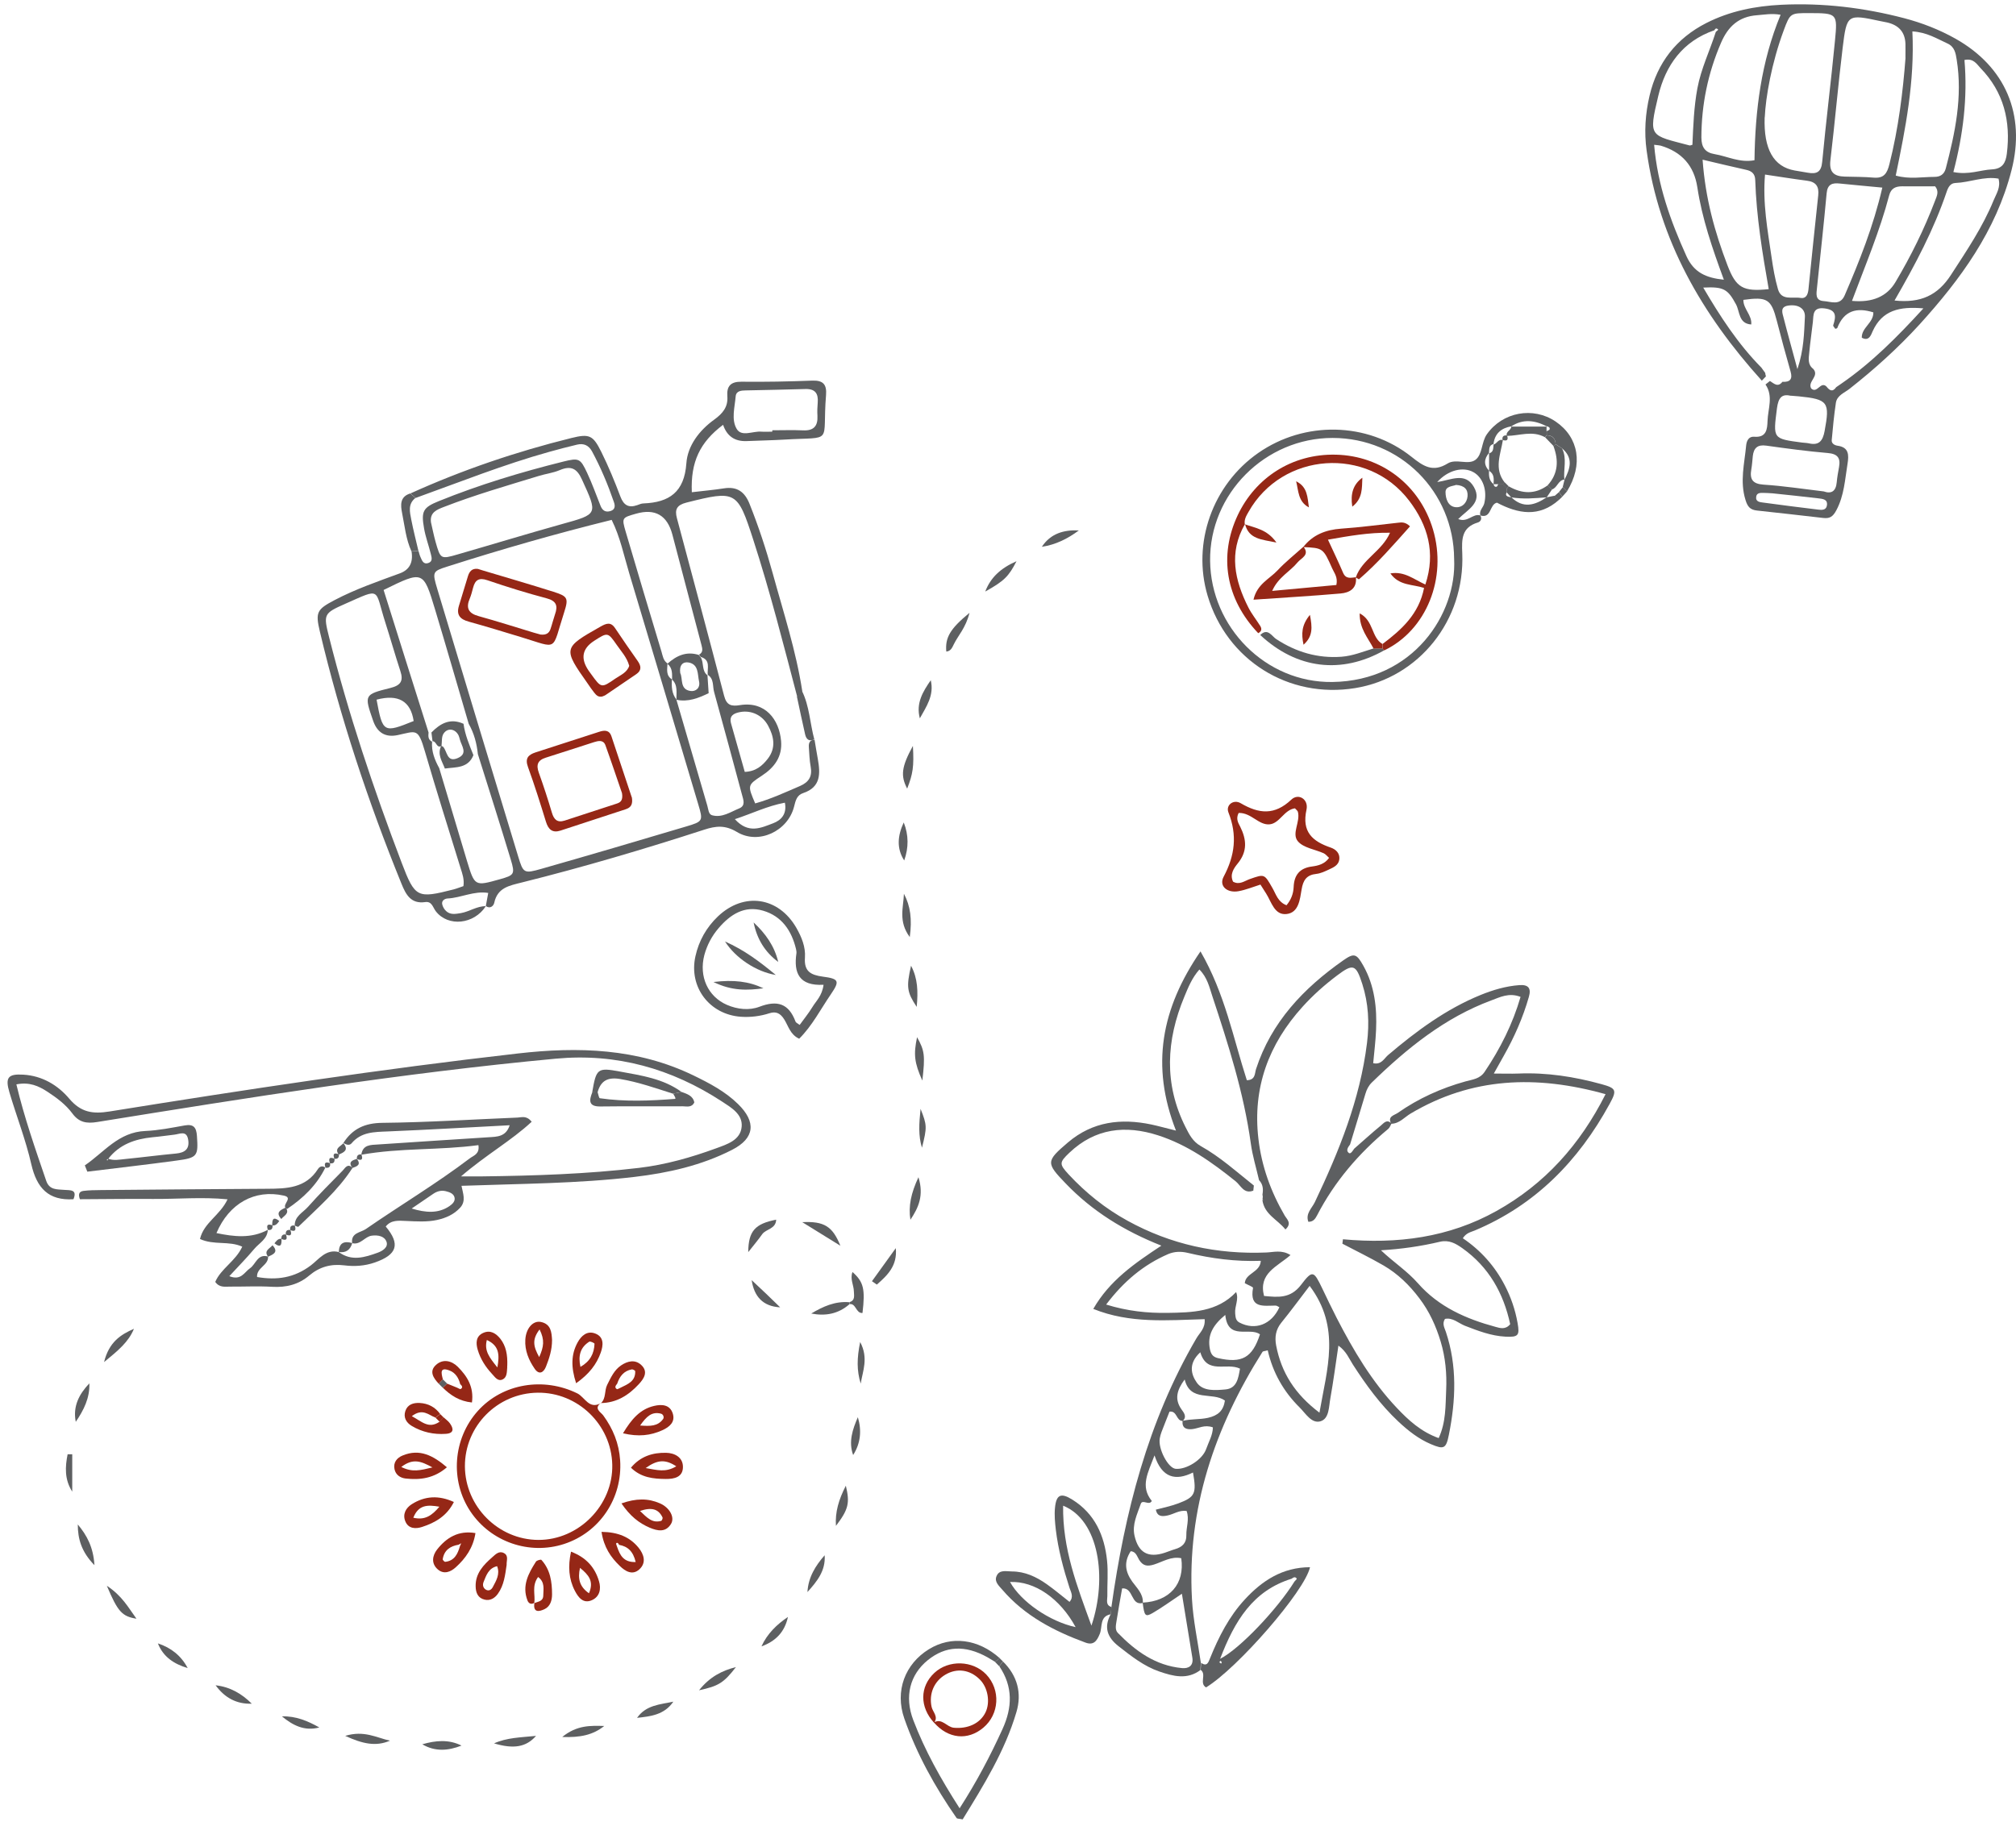 <svg xmlns="http://www.w3.org/2000/svg" width="260" height="235" viewBox="0 0 260 235" fill="none"><path d="M154.849 215.412C153.119 216.736 151.294 216.235 149.516 215.627C147.536 214.947 145.914 213.659 144.279 212.382C142.8 211.225 142.335 209.936 143.241 208.242C143.277 207.932 143.313 207.622 143.337 207.3C145.055 195.143 148.025 183.369 154.3 172.644C154.718 171.928 155.469 171.355 155.362 170.174C150.578 170.306 145.747 170.771 140.999 168.85C143.11 165.176 146.319 162.981 149.779 160.69C144.935 158.769 140.855 156.228 137.444 152.673C134.879 150.013 134.891 149.798 137.73 147.377C140.915 144.668 144.566 144.239 148.49 145.062C149.385 145.253 150.268 145.504 151.664 145.849C148.383 137.475 149.767 130.102 154.825 122.73C157.987 128.205 159.048 133.92 160.802 139.348C161.923 139.336 161.816 138.453 161.983 137.928C163.963 131.832 168.127 127.478 173.221 123.899C174.629 122.908 174.951 123.004 175.834 124.591C177.277 127.167 177.599 130.007 177.468 132.894C177.408 134.313 177.229 135.733 177.098 137.153C178.148 137.391 178.494 136.556 179.019 136.103C182.669 133.001 186.487 130.174 190.961 128.348C192.547 127.704 194.194 127.215 195.923 127.084C197.128 126.988 197.498 127.489 197.176 128.599C196.413 131.271 195.303 133.788 193.931 136.21C193.561 136.866 193.203 137.522 192.655 138.489C193.86 138.489 194.838 138.525 195.816 138.489C199.478 138.334 203.046 138.894 206.553 139.861C208.462 140.386 208.557 140.648 207.579 142.426C203.57 149.762 198.011 155.453 190.197 158.734C189.696 158.948 189.111 159.02 188.658 159.736C190.961 161.287 192.786 163.327 194.074 165.82C194.874 167.359 195.422 168.981 195.721 170.675C196.007 172.286 195.816 172.513 194.146 172.429C192.309 172.334 190.615 171.678 188.921 171.021C188.086 170.687 187.358 169.936 186.356 170.139C185.95 170.771 186.308 171.308 186.475 171.821C187.942 176.211 187.751 180.649 186.857 185.099C186.499 186.888 186.213 187.007 184.554 186.303C182.944 185.623 181.608 184.562 180.343 183.381C178.029 181.209 176.18 178.668 174.474 176.02C173.973 175.245 173.65 174.338 172.613 173.586C172.255 175.972 171.968 178.179 171.575 180.374C171.372 181.46 171.443 182.999 170.31 183.345C169.153 183.691 168.389 182.331 167.602 181.555C165.538 179.515 164.142 177.046 163.498 174.195C163.116 174.302 162.89 174.29 162.818 174.398C156.662 184.144 153.072 194.642 153.728 206.31C153.883 209.054 154.479 211.774 154.873 214.517C154.849 214.816 154.837 215.114 154.813 215.412H154.849ZM162.818 154.093C162.937 153.413 162.89 152.769 162.377 152.244C162.019 150.669 161.53 149.106 161.315 147.508C160.408 140.958 158.404 134.707 156.34 128.468C155.97 127.334 155.696 126.082 154.682 125.068C153.728 126.153 153.239 127.382 152.749 128.563C150.399 134.194 150.089 139.837 152.905 145.42C153.37 146.351 153.847 147.269 154.837 147.83C157.342 149.226 159.478 151.158 161.709 152.936C161.685 153.151 161.661 153.365 161.637 153.592C160.432 154.069 160.015 152.924 159.37 152.399C156.305 149.929 153.131 147.675 149.349 146.458C145.15 145.11 141.249 145.539 137.921 148.701C136.608 149.953 136.585 150.156 137.813 151.492C140.032 153.878 142.549 155.906 145.425 157.481C150.996 160.547 156.973 161.835 163.307 161.573C164.262 161.537 165.3 161.191 166.433 161.907C164.715 163.41 162.269 164.245 163.021 167.18C164.787 167.347 166.421 167.55 167.793 165.748C169.272 163.804 169.427 163.923 170.513 166.178C171.133 167.466 171.742 168.755 172.398 170.031C174.545 174.195 176.919 178.215 180.164 181.639C181.667 183.226 183.278 184.705 185.544 185.516C186.499 183.452 186.415 181.341 186.511 179.301C186.606 177.213 186.415 175.113 185.807 173.085C185.199 171.057 184.34 169.172 183.051 167.478C181.775 165.784 180.272 164.317 178.446 163.255C176.716 162.253 174.903 161.37 173.126 160.44C173.149 160.249 173.173 160.058 173.197 159.867C180.176 160.511 186.857 159.652 193.001 156.217C199.24 152.733 203.773 147.675 207.066 141.149C198.119 138.644 189.803 138.966 181.918 143.654C181.119 144.132 180.486 144.943 179.436 144.967C178.876 144.024 179.83 143.869 180.26 143.571C182.932 141.698 185.867 140.374 189.004 139.503C189.899 139.252 190.853 139.193 191.474 138.262C193.49 135.268 195.088 132.094 196.102 128.599C194.599 128.014 193.442 128.647 192.333 129.052C186.32 131.283 181.464 135.232 176.931 139.634C176.514 140.04 176.263 140.529 176.096 141.101C175.452 143.285 174.772 145.456 174.116 147.639C173.853 147.985 173.543 148.426 173.961 148.736C174.199 148.915 174.462 148.438 174.653 148.176C175.798 147.186 176.907 146.16 178.076 145.205C178.446 144.907 178.864 144.299 179.46 144.943C179.317 145.181 179.234 145.468 179.031 145.635C175.249 148.772 172.112 152.423 169.845 156.813C169.618 157.242 169.356 157.624 168.735 157.612C168.342 156.551 169.201 155.859 169.582 155.059C172.696 148.51 175.404 141.829 176.299 134.552C176.621 131.963 176.49 129.422 175.69 126.929C174.879 124.388 174.509 124.28 172.434 125.843C170.835 127.048 169.344 128.372 167.996 129.864C163.606 134.707 161.53 140.338 162.293 146.887C162.699 150.431 163.892 153.723 165.681 156.801C165.968 157.29 166.66 157.803 165.777 158.602C164.763 157.314 163.045 156.67 162.806 154.785C163.188 154.785 162.747 154.904 162.842 154.534C162.878 154.403 162.842 154.248 162.818 154.105V154.093ZM152.535 183.297C151.676 183.333 151.843 181.961 150.829 182.104C150.495 182.963 150.137 183.834 149.803 184.717C149.707 184.979 149.624 185.254 149.576 185.54C149.326 186.876 150.638 189.381 151.616 189.477C152.988 189.608 155.064 188.32 155.553 186.936C155.875 186.017 156.412 185.122 156.424 184.132C155.338 183.739 154.575 184.275 153.752 184.359C152.988 184.431 152.427 184.228 152.511 183.297C153.585 183.023 154.682 183.142 155.78 182.903C157.104 182.605 157.784 181.973 157.975 180.673C156.364 179.503 153.513 180.923 152.785 177.953C151.771 179.325 151.449 180.506 152.38 181.818C152.666 182.223 153.119 182.748 152.535 183.309V183.297ZM148.55 193.616C148.204 194.296 147.345 193.342 147.119 194.01C146.665 195.334 145.985 196.659 146.319 198.114C146.82 200.321 148.097 201.001 150.208 200.309C150.662 200.166 151.091 199.975 151.545 199.844C152.463 199.581 153.036 199.045 153 198.03C152.976 197.016 153.418 196.002 153.036 194.917C152.093 194.774 151.378 195.334 150.566 195.501C149.827 195.656 149.254 195.633 149.063 194.75C150.029 194.487 151.02 194.296 151.962 193.939C154.133 193.127 154.336 192.662 153.859 189.954C151.628 191.063 149.862 190.682 148.896 187.747C148.049 190.002 147.023 191.732 148.538 193.616H148.55ZM147.393 206.787C145.794 207.169 146.236 204.795 144.721 204.902C144.482 206.25 144.232 207.622 144.017 208.994C143.933 209.555 143.754 210.223 144.16 210.64C146.45 213.002 149.039 214.863 152.439 215.186C153.31 215.269 153.942 214.875 153.775 213.837C153.346 211.177 152.905 208.505 152.427 205.594C150.996 206.548 149.862 207.383 148.646 208.087C147.703 208.624 147.584 208.457 147.369 206.739C150.853 206.572 152.821 204.317 152.344 201.013C151.055 200.739 149.97 201.466 148.836 201.824C147.954 202.099 147.405 202.003 146.916 201.228C146.641 200.786 146.522 200.166 145.83 200.106C144.935 201.478 145.091 202.731 146.033 204.043C146.618 204.854 147.453 205.606 147.393 206.763V206.787ZM160.54 165.534C160.623 164.221 162.52 164.162 162.603 162.647C159.323 162.766 156.233 162.348 153.179 161.621C152.332 161.418 151.485 161.43 150.662 161.776C147.465 163.16 144.912 165.307 142.657 168.289C145.448 169.148 147.989 169.399 150.542 169.363C153.728 169.315 156.973 169.268 159.418 166.679C159.812 167.609 159.215 168.504 159.299 169.435C159.347 169.924 159.359 170.353 159.86 170.616C161.888 171.666 163.987 170.866 165.001 168.635C164.834 168.564 164.679 168.421 164.512 168.421C162.937 168.433 161.112 168.814 161.601 166.142C161.625 166.011 160.909 165.748 160.54 165.534ZM178.124 161.311C179.735 162.838 181.488 163.971 182.872 165.546C185.544 168.588 189.076 170.139 192.869 171.165C193.466 171.332 194.17 171.558 194.766 170.819C193.907 166.834 192.022 163.446 188.587 161.012C187.728 160.404 186.869 159.915 185.7 160.189C183.23 160.774 180.725 161.132 178.112 161.287L178.124 161.311ZM168.902 165.88C167.554 167.645 166.433 169.172 165.24 170.64C164.524 171.534 164.381 172.501 164.584 173.574C165.252 177.058 166.994 179.838 170.167 182.235C171.145 176.557 172.947 171.26 168.902 165.88ZM158.022 169.626C156.412 170.95 155.684 172.25 156.042 174.052C156.173 174.672 156.412 175.042 157.068 175.197C160.17 175.901 161.506 175.161 162.496 172.131C161.136 171.129 158.368 173.002 158.022 169.626ZM154.801 174.445C153.215 175.901 153.62 177.32 154.348 178.358C155.159 179.515 156.77 179.348 158.034 179.241C159.526 179.11 159.705 177.774 159.919 176.557C158.189 175.71 155.672 177.38 154.801 174.445Z" fill="#5D5F61"></path><path d="M105.042 95.375C105.185 96.222 105.316 97.057 105.472 97.904C105.806 99.789 105.877 101.542 103.587 102.306C102.752 102.58 102.608 103.284 102.406 104.071C101.606 107.221 97.836 109.01 95.045 107.328C93.518 106.41 92.325 106.541 90.822 107.03C83.055 109.547 75.23 111.862 67.296 113.842C65.686 114.248 64.159 114.498 63.741 116.467C63.657 116.848 63.228 117.29 62.655 116.884C62.751 116.347 62.858 115.822 62.966 115.19C61.128 114.892 59.47 115.822 57.717 115.906C57.323 115.93 56.953 116.204 57.025 116.622C57.084 116.956 57.299 117.326 57.561 117.552C58.11 118.041 58.778 117.898 59.446 117.791C60.544 117.6 61.498 116.884 62.655 116.896C61.152 119.246 57.8 119.604 56.213 117.564C55.82 117.063 55.712 116.24 54.83 116.371C52.98 116.634 52.336 115.381 51.776 113.997C47.469 103.415 43.89 92.595 41.253 81.476C40.657 78.971 40.872 78.613 43.138 77.42C45.834 76.001 48.721 75.01 51.573 73.961C52.805 73.507 53.306 72.565 53.076 71.133C53.374 71.109 53.672 71.086 53.971 71.062C54.054 71.336 54.114 71.622 54.233 71.873C54.424 72.302 54.603 72.839 55.223 72.636C55.855 72.434 55.665 71.885 55.557 71.444C55.283 70.334 54.877 69.26 54.686 68.139C54.305 65.968 54.543 65.467 56.595 64.644C61.808 62.532 67.177 60.91 72.629 59.55C74.681 59.036 74.848 59.144 75.719 60.993C76.363 62.365 76.876 63.808 77.436 65.216C77.675 65.837 78.069 66.135 78.749 65.92C79.369 65.717 79.333 65.228 79.178 64.775C78.403 62.52 77.484 60.325 76.351 58.225C75.921 57.438 75.277 57.163 74.442 57.354C73.237 57.641 72.044 57.951 70.851 58.285C64.982 59.919 59.327 62.174 53.601 64.238C53.374 64.047 53.159 63.856 52.933 63.653C59.625 60.623 66.556 58.273 73.679 56.507C76.029 55.923 76.482 56.15 77.544 58.285C78.474 60.158 79.274 62.102 80.013 64.059C80.431 65.168 81.063 65.55 82.173 65.168C82.447 65.073 82.721 64.942 82.996 64.942C86.324 64.811 88.257 63.474 88.519 59.776C88.674 57.498 90.189 55.517 92.11 54.133C93.196 53.346 93.912 52.511 93.804 51.115C93.709 49.827 94.21 49.23 95.618 49.242C98.66 49.278 101.714 49.218 104.768 49.099C106.175 49.051 106.641 49.612 106.533 50.96C106.008 57.402 107.643 56.316 101.129 56.71C99.507 56.806 97.896 56.83 96.274 56.901C94.755 56.957 93.749 56.257 93.255 54.801C90.273 57.044 89.056 59.585 89.223 63.498C90.607 63.331 92.003 63.212 93.375 62.997C95.057 62.735 96.047 63.439 96.667 65.001C97.836 67.924 98.815 70.907 99.65 73.937C101.034 78.983 102.668 83.958 103.467 89.159C103.253 89.422 103.038 89.684 102.835 89.959C101.046 83.147 99.316 76.323 97.144 69.618C95.105 63.319 94.926 63.224 88.531 64.834C87.302 65.145 86.992 65.705 87.302 66.85C89.342 74.486 91.394 82.109 93.387 89.756C93.709 91.008 94.341 91.14 95.439 90.961C98.695 90.436 100.485 92.81 100.735 95.578C100.914 97.606 99.888 99.001 98.242 100.075C96.381 101.292 96.405 101.316 97.395 103.642C99.399 103.081 101.284 102.21 103.193 101.387C104.314 100.898 104.78 100.147 104.553 98.918C104.398 98.083 104.374 97.212 104.314 96.353C104.279 95.816 104.457 95.422 105.078 95.434L105.042 95.375ZM86.682 87.668L86.658 87.62C86.599 88.551 86.622 89.469 87.243 90.245H87.231C88.567 94.814 89.891 99.383 91.227 103.952C91.359 104.406 91.371 105.038 91.836 105.169C93.124 105.527 94.21 104.74 95.331 104.286C96.202 103.928 95.856 103.141 95.701 102.544C94.532 98.13 93.315 93.728 92.11 89.314C91.871 88.539 92.134 87.573 91.251 87.036L91.275 87.084C91.192 86.225 91.693 85.139 90.38 84.745C90.285 84.662 90.213 84.554 90.154 84.447C90.679 84.161 90.607 83.743 90.476 83.242C89.211 78.482 87.971 73.722 86.718 68.974C86.058 66.469 84.495 65.566 82.029 66.266C80.228 66.779 80.168 66.791 80.681 68.544C82.208 73.734 83.759 78.924 85.322 84.101C85.477 84.626 85.549 85.234 86.086 85.58V85.604C86.05 86.356 85.859 87.155 86.682 87.656V87.668ZM55.724 95.685C55.629 96.925 56.058 98.023 56.643 99.085C57.836 103.081 59.029 107.09 60.234 111.086C61.224 114.343 61.236 114.331 64.469 113.424C66.33 112.9 66.449 112.78 65.865 110.86C64.493 106.326 63.049 101.805 61.63 97.283C61.486 95.9 61.14 94.587 60.448 93.371C59.005 88.455 57.585 83.528 56.106 78.613C54.591 73.591 54.567 73.603 49.473 76.108C51.394 82.216 53.326 88.36 55.271 94.492C55.223 94.969 55.199 95.434 55.736 95.685H55.724ZM78.892 67.065C71.698 68.843 64.66 70.859 57.681 73.09C55.772 73.698 55.736 73.782 56.404 76.001C59.852 87.489 63.335 98.978 66.819 110.454C67.487 112.661 67.57 112.721 69.837 112.076C76.065 110.299 82.268 108.474 88.472 106.624C90.691 105.968 90.691 105.897 90.046 103.737C87.088 93.788 84.117 83.85 81.135 73.901C80.455 71.634 79.99 69.296 78.892 67.077V67.065ZM59.768 114.307C59.9 113.413 59.625 112.709 59.399 111.981C57.848 106.97 56.273 101.984 54.806 96.949C53.911 93.871 53.708 94.313 51.298 94.826C49.716 95.16 48.654 94.536 48.113 92.953C46.968 89.648 46.956 89.589 50.332 88.754C51.68 88.42 52.062 87.847 51.632 86.559C50.952 84.483 50.356 82.371 49.688 80.284C48.28 75.881 49.246 75.81 44.534 77.886C41.731 79.126 41.695 79.234 42.446 82.204C44.94 92.106 48.173 101.757 51.799 111.289C53.529 115.834 53.816 115.93 58.492 114.737C58.945 114.617 59.375 114.439 59.78 114.307H59.768ZM55.581 67.375C55.772 68.21 55.939 69.046 56.166 69.869C56.81 72.135 56.822 72.159 59.041 71.515C63.514 70.227 67.964 68.867 72.45 67.614C77.15 66.314 77.114 66.373 75.05 61.852C74.406 60.42 73.631 60.039 72.187 60.647C71.317 61.017 70.35 61.124 69.444 61.41C65.352 62.663 61.236 63.844 57.251 65.395C56.356 65.741 55.414 66.087 55.581 67.375ZM99.602 55.684V55.505C100.926 55.505 102.262 55.458 103.587 55.517C104.935 55.577 105.495 54.968 105.424 53.644C105.388 53.072 105.412 52.499 105.46 51.938C105.555 50.769 105.137 50.149 103.873 50.185C101.308 50.268 98.743 50.304 96.178 50.364C95.606 50.375 94.938 50.411 94.878 51.139C94.759 52.547 94.293 54.121 95.009 55.326C95.641 56.4 97.097 55.589 98.182 55.684C98.66 55.72 99.137 55.684 99.602 55.684ZM96.035 99.574C97.479 99.526 98.326 98.775 99.029 97.868C100.103 96.472 99.817 95.005 99.053 93.597C98.314 92.249 96.894 91.593 95.462 91.855C94.639 92.01 93.995 92.321 94.293 93.359C94.878 95.434 95.462 97.51 96.047 99.562L96.035 99.574ZM48.566 90.257C49.354 94.528 49.461 94.587 53.35 93.013C52.961 90.436 51.366 89.517 48.566 90.257ZM94.782 105.682C96.536 107.615 98.171 106.78 99.698 106.207C100.747 105.813 101.511 105.014 101.225 103.547C98.934 103.976 97.013 104.942 94.782 105.67V105.682Z" fill="#5D5F61"></path><path d="M227.215 49.099C219.532 40.581 213.949 31.013 212.363 19.43C212.029 17.032 212.196 14.658 212.744 12.331C213.735 8.108 216.18 4.947 220.069 2.966C223.099 1.427 226.356 0.783 229.721 0.616C235.089 0.354 240.374 0.986 245.575 2.346C247.89 2.954 250.097 3.813 252.184 4.983C258.65 8.621 261.263 14.789 259.426 21.947C257.433 29.761 252.852 36.024 247.556 41.858C244.788 44.888 241.746 47.632 238.513 50.173C237.857 50.686 236.914 51.008 236.771 51.962C236.532 53.561 236.377 55.171 236.234 56.782C236.198 57.211 236.592 57.438 236.986 57.498C238.465 57.7 238.453 58.702 238.274 59.824C237.94 61.864 237.845 63.916 236.831 65.825C236.365 66.695 235.96 66.91 235.113 66.815C232.273 66.481 229.434 66.171 226.595 65.86C225.748 65.765 225.39 65.407 225.116 64.5C224.364 62.102 224.984 59.8 225.199 57.462C225.259 56.83 225.557 56.281 226.237 56.34C227.824 56.472 227.919 55.362 227.955 54.324C228.003 52.749 228.73 51.115 227.692 49.6C227.883 49.445 228.074 49.302 228.265 49.147C228.778 49.469 229.279 50.017 229.876 49.254C230.866 49.314 231.212 48.908 230.925 47.918C230.305 45.747 229.709 43.563 229.148 41.368C228.432 38.589 227.919 38.255 224.841 38.684C224.817 39.853 225.975 40.653 225.855 41.858C224.209 41.75 224.4 40.199 223.887 39.257C222.825 37.3 222.312 36.966 219.664 37.098C221.847 40.82 224.149 44.375 227.168 47.429C227.335 47.655 227.49 47.882 227.657 48.109C227.669 48.264 227.704 48.407 227.752 48.55C227.573 48.729 227.406 48.92 227.227 49.099H227.215ZM236.795 49.958C237.022 49.803 237.26 49.648 237.487 49.481C241.388 46.785 244.692 43.468 248.057 39.782C244.979 39.507 242.748 40.02 241.519 42.717C241.316 43.17 241.054 44.088 240.111 43.563C240.076 42.251 241.626 41.667 241.603 40.295C239.455 39.627 237.821 40.056 236.95 42.311C236.926 42.37 236.783 42.383 236.699 42.418C236.604 42.263 236.389 42.072 236.425 41.965C236.795 40.832 236.89 39.973 235.292 39.782C233.753 39.603 233.896 40.617 233.801 41.547C233.657 42.86 233.455 44.172 233.335 45.496C233.264 46.236 233.109 47.023 233.848 47.584C234.695 48.526 233.073 49.218 233.586 50.113C234.361 50.829 234.779 49.147 235.542 49.85C235.924 50.328 236.306 50.65 236.795 49.97V49.958ZM221.083 3.909C217.027 5.317 214.808 8.406 213.866 12.367C212.577 17.771 212.768 17.401 217.898 18.761C217.982 18.785 218.077 18.726 218.268 18.678C218.375 16.256 218.459 13.799 218.912 11.377C219.389 8.836 220.511 6.545 221.286 4.112C221.394 4.016 221.608 3.837 221.596 3.837C221.382 3.563 221.215 3.67 221.083 3.933V3.909ZM245.742 7.452C245.742 6.617 245.754 6.14 245.742 5.662C245.695 4.167 244.903 3.245 243.368 2.895C243.094 2.835 242.808 2.787 242.533 2.728C238.238 1.809 238.179 1.809 237.642 6.187C237.057 10.995 236.64 15.839 236.067 20.646C235.876 22.197 236.509 22.746 237.916 22.782C239.157 22.818 240.398 22.806 241.626 22.913C242.963 23.032 243.38 22.376 243.678 21.159C244.848 16.531 245.42 11.818 245.754 7.428L245.742 7.452ZM227.585 15.135C227.442 19.231 228.734 21.517 231.462 21.994C232.023 22.09 232.584 22.185 233.156 22.281C234.29 22.483 234.886 22.209 235.005 20.885C235.495 15.672 236.151 10.47 236.652 5.257C236.998 1.714 236.938 1.702 233.347 1.69C230.914 1.69 230.878 1.666 230.043 3.921C228.468 8.156 227.716 12.546 227.597 15.147L227.585 15.135ZM229.637 1.905C228.48 1.702 227.549 1.893 226.607 1.964C224.257 2.131 222.861 3.408 221.954 5.531C220.272 9.432 219.437 13.476 219.425 17.724C219.425 19.024 219.926 19.68 221.131 19.883C222.789 20.157 224.352 21.028 226.273 20.67C226.356 14.252 227.132 7.977 229.637 1.917V1.905ZM246.637 4.052C246.947 10.566 245.742 16.602 244.49 22.651C246.279 23.152 247.89 22.818 249.488 22.818C250.24 22.818 250.741 22.483 250.944 21.732C252.149 17.127 253.127 12.498 252.351 7.691C252.22 6.844 252.077 6.02 251.146 5.603C249.786 4.982 248.498 4.159 246.637 4.052ZM244.335 38.768C247.711 39.126 249.906 38.1 251.612 35.463C253.628 32.349 255.704 29.296 257.111 25.848C257.457 25.001 258.054 24.178 257.744 23.044C255.859 22.71 254.057 23.533 252.184 23.605C251.54 23.629 251.254 24.154 251.063 24.726C249.417 29.594 247.019 34.115 244.335 38.768ZM219.58 20.599C219.938 25.621 221.167 29.976 222.789 34.222C223.899 37.121 224.782 37.646 228.11 37.3C227.287 32.636 226.523 27.959 226.368 23.211C226.344 22.412 225.915 22.054 225.163 21.899C223.41 21.517 221.68 21.088 219.58 20.599ZM227.633 22.495C227.311 26.241 227.967 29.677 228.468 33.137C228.671 34.545 228.909 35.952 229.303 37.312C229.744 38.827 231.176 38.255 232.214 38.434C232.918 38.553 233.156 38.004 233.228 37.372C233.645 33.316 234.051 29.26 234.492 25.215C234.624 24.046 234.194 23.45 233.013 23.307C231.331 23.092 229.649 22.818 227.633 22.519V22.495ZM242.76 24.201C240.672 23.999 238.978 23.855 237.284 23.677C236.294 23.569 235.685 23.76 235.578 24.941C235.208 28.997 234.755 33.041 234.337 37.098C234.266 37.837 234.051 38.756 235.184 38.839C236.139 38.899 237.308 39.483 237.904 38.1C239.813 33.674 241.603 29.2 242.76 24.201ZM238.871 38.816C241.495 39.054 243.356 38.247 244.454 36.394C246.446 33.041 248.176 29.546 249.56 25.895C249.786 25.299 250.12 24.691 249.56 24.034C248.152 24.034 246.744 24.046 245.325 24.034C244.466 24.034 243.881 24.297 243.643 25.203C242.438 29.797 240.589 34.163 238.847 38.816H238.871ZM251.934 22.197C253.938 22.591 255.393 21.923 256.897 21.851C258.28 21.78 258.674 20.968 258.817 19.835C259.342 15.636 258.424 11.878 255.417 8.776C254.94 8.287 254.546 7.488 253.353 7.738C253.771 12.594 253.186 17.378 251.922 22.197H251.934ZM213.329 18.666C213.782 23.927 215.452 28.508 217.492 33.029C218.447 35.141 219.998 35.845 222.324 36.084C220.821 32.004 219.509 28.174 218.9 24.142C218.479 21.382 216.9 19.596 214.164 18.785C213.985 18.738 213.794 18.738 213.329 18.678V18.666ZM235.196 63.391C236.198 63.749 236.771 63.367 236.878 62.234C236.938 61.566 237.057 60.91 237.177 60.253C237.391 59.084 236.998 58.547 235.721 58.44C233.061 58.213 230.424 57.855 227.776 57.486C226.666 57.331 226.177 57.796 226.058 58.822C225.998 59.394 225.963 59.967 225.867 60.528C225.641 61.804 225.998 62.425 227.454 62.52C230.019 62.687 232.56 63.081 235.184 63.391H235.196ZM230.937 51.055C229.792 50.781 229.351 51.318 229.172 52.666C228.671 56.603 228.599 56.591 232.417 57.092C232.691 57.128 232.989 57.128 233.264 57.187C234.588 57.498 235.077 56.889 235.316 55.613C236.008 51.879 235.781 51.509 231.975 51.127C231.689 51.103 231.415 51.079 230.937 51.044V51.055ZM231.808 47.62C232.655 45.079 232.667 42.967 232.775 40.879C232.834 39.794 231.904 39.221 230.603 39.424C229.554 39.591 229.864 40.366 230.019 40.963C230.532 42.979 231.104 44.995 231.808 47.62ZM228.611 63.641C228.158 63.617 227.776 63.582 227.394 63.582C227.024 63.582 226.583 63.57 226.499 64.047C226.38 64.739 226.965 64.775 227.406 64.834C229.768 65.156 232.13 65.455 234.492 65.741C234.958 65.801 235.518 65.825 235.614 65.204C235.745 64.381 235.041 64.357 234.504 64.286C232.512 64.047 230.532 63.844 228.611 63.641Z" fill="#5D5F61"></path><path d="M44.295 147.424C45.477 145.599 47.051 144.871 49.318 144.848C55.128 144.788 60.938 144.406 66.747 144.168C67.284 144.144 67.893 143.869 68.573 144.704C65.936 147.162 62.727 148.939 59.458 151.755C60.759 151.755 61.462 151.755 62.166 151.755C68.93 151.671 75.695 151.457 82.423 150.657C85.835 150.252 89.152 149.309 92.373 148.128C93.768 147.615 95.51 147.09 95.653 145.325C95.784 143.726 94.305 142.879 93.124 142.104C86.611 137.845 79.5 135.841 71.698 136.568C51.859 138.417 32.199 141.567 12.538 144.74C11.155 144.967 10.176 144.788 9.329 143.631C8.47 142.473 7.313 141.615 6.108 140.827C4.975 140.088 3.782 139.551 2.112 139.885C3.138 144.179 4.569 148.259 5.965 152.339C6.383 153.544 7.373 153.413 8.315 153.497C9.031 153.556 10.009 153.413 9.472 154.702C6.251 154.904 4.748 153.258 4.044 150.216C3.329 147.066 2.136 144.024 1.217 140.923C0.644 139.002 1.038 138.513 3.006 138.632C5.428 138.775 7.444 139.968 8.936 141.734C10.427 143.488 11.93 143.738 14.137 143.38C31.638 140.565 49.163 137.904 66.783 135.9C74.597 135.005 82.197 135.232 89.426 138.728C91.49 139.73 93.518 140.791 95.176 142.414C97.55 144.728 97.359 146.828 94.413 148.331C90.476 150.347 86.169 151.313 81.803 151.826C74.502 152.685 67.153 152.697 59.518 152.972C59.697 153.926 60.138 154.928 59.351 155.787C58.528 156.682 57.502 157.123 56.38 157.374C55.068 157.66 53.72 157.565 52.384 157.505C51.429 157.469 50.451 157.338 49.747 158.221C51.656 160.499 51.227 161.859 48.34 162.862C47.039 163.315 45.703 163.398 44.391 163.231C42.661 163.017 41.194 163.434 39.881 164.544C38.498 165.713 36.911 166.106 35.098 165.999C33.296 165.892 31.471 165.987 29.658 165.975C29.013 165.975 28.298 166.13 27.761 165.367C28.5 163.637 30.373 162.706 31.244 160.822C29.526 160.034 27.606 160.666 25.792 159.831C26.293 157.708 28.369 156.801 29.347 154.713C26.055 154.391 22.893 154.69 19.744 154.666C16.595 154.642 13.445 154.69 10.307 154.702C10.117 154.2 10.093 153.723 10.749 153.628C11.5 153.532 12.264 153.532 13.027 153.52C20.173 153.461 27.319 153.389 34.465 153.353C36.983 153.342 39.44 153.27 41.003 150.812C41.206 150.49 41.563 150.323 41.957 150.622C40.848 152.888 39.094 154.57 37.03 155.954C37.006 155.978 36.887 155.859 36.803 155.799C36.469 155.298 37.818 154.499 36.613 154.236C32.831 153.389 29.538 155.25 27.916 159.068C30.159 159.533 32.389 159.807 34.537 158.65C34.489 159.843 33.439 160.344 32.795 161.108C31.805 162.289 30.707 163.398 29.574 164.627C31.101 165.236 31.507 164.114 32.234 163.613C32.998 163.1 33.213 161.692 34.573 162.098C34.644 163.243 33.069 163.518 33.153 164.735C35.706 165.176 37.949 164.854 40.096 163.231C41.11 162.468 42.029 161.096 43.687 161.513C45.345 162.742 47.039 162.205 48.721 161.597C49.342 161.37 50.081 160.905 49.855 160.213C49.604 159.462 48.745 159.295 47.946 159.402C47.027 159.521 46.491 160.643 45.417 160.368C45.226 159.032 46.502 159.008 47.171 158.555C51.62 155.477 56.285 152.697 60.603 149.417C61.081 149.059 61.88 148.88 61.701 147.723C56.679 148.403 51.596 148.057 46.598 148.963C46.777 147.651 47.803 147.699 48.745 147.639C53.481 147.329 58.23 147.007 62.966 146.709C64.087 146.637 65.244 146.673 65.733 145.158C60.425 145.432 55.211 145.742 49.998 145.957C48.268 146.029 46.586 146.005 45.333 147.496C45.083 147.794 44.63 147.687 44.295 147.436V147.424ZM53.112 155.906C54.889 156.443 56.512 156.575 57.955 155.596C58.361 155.322 58.754 154.94 58.611 154.439C58.48 153.962 57.967 153.783 57.49 153.664C56.893 153.52 56.356 153.676 55.867 154.01C54.949 154.642 54.03 155.262 53.1 155.895L53.112 155.906Z" fill="#5D5F61"></path><path d="M201.053 64.488C198.476 66.779 195.78 66.278 193.06 64.846C192.07 65.061 192.38 66.934 190.913 66.493C190.734 65.86 191.295 65.467 191.426 64.93C191.819 63.26 191.259 61.613 190.042 60.921C188.706 60.158 186.761 60.623 185.353 62.186C187.107 61.935 188.968 60.85 190.09 62.83C191.235 64.846 189.266 65.741 188.062 66.958C189.302 67.459 189.97 66.182 190.913 66.493C191.163 66.91 190.96 67.292 190.603 67.399C188.503 68.031 188.503 69.535 188.586 71.384C188.944 80.021 182.991 87.429 174.772 88.766C166.182 90.161 158.225 85.175 155.744 76.848C153.716 70.048 156.388 62.532 162.281 58.428C168.222 54.288 176.335 54.396 182.025 58.917C183.576 60.158 184.793 60.969 186.702 59.788C187.775 59.12 189.338 60.027 190.28 59.323C191.211 58.631 191.032 57.056 191.76 56.018C193.776 53.155 197.713 52.404 200.636 54.384C203.63 56.424 204.203 59.955 202.091 63.391C201.912 63.2 201.721 63.021 201.542 62.83C201.626 62.508 201.697 62.186 201.781 61.852L201.757 61.9C202.497 60.48 202.95 59.096 201.459 57.843C201.184 57.664 200.898 57.474 200.624 57.295C200.6 56.555 200.23 56.161 199.478 56.15C199.478 55.971 199.478 55.792 199.478 55.613C199.61 55.541 199.824 55.493 199.848 55.386C199.932 55.1 199.669 55.052 199.478 54.98L199.514 55.016C197.975 54.217 196.424 53.99 194.885 55.016L194.933 54.992C193.609 55.219 192.762 55.923 192.607 57.319L192.643 57.271C191.974 57.426 192.082 57.975 192.034 58.452L192.058 58.404C191.39 59.18 191.318 59.967 192.058 60.742L192.034 60.695C192.01 61.351 192.022 62.007 192.631 62.46L192.595 62.425C192.666 62.627 192.75 62.866 193.024 62.782C193.12 62.747 193.167 62.544 193.239 62.413H193.502H193.764C193.955 62.603 194.146 62.794 194.337 62.985C194.337 63.152 194.337 63.319 194.337 63.498C194.082 63.88 194.281 64.095 194.933 64.142L194.885 64.119C196.424 65.646 197.963 65.192 199.514 64.119L199.466 64.154C199.8 64.083 200.134 64.023 200.469 63.952C200.659 64.119 200.862 64.286 201.053 64.441V64.488ZM187.537 72.1C187.489 63.415 180.57 56.507 171.873 56.495C163.176 56.483 155.97 63.701 156.066 72.35C156.161 80.904 163.236 88.097 171.837 87.978C182.264 87.835 187.895 79.21 187.537 72.1ZM187.787 62.556C187.322 62.735 186.403 62.723 186.427 63.51C186.439 64.309 186.737 65.347 187.751 65.431C188.551 65.502 189.183 64.894 189.266 64.035C189.35 63.14 188.861 62.627 187.787 62.556Z" fill="#5D5F61"></path><path d="M143.349 207.3C143.313 207.61 143.277 207.92 143.253 208.243C141.798 208.505 142.191 209.877 141.846 210.748C141.464 211.702 141.034 212.287 139.984 211.893C135.928 210.402 132.147 208.433 129.272 205.081C128.854 204.592 128.222 204.067 128.508 203.351C128.866 202.433 129.796 202.719 130.5 202.719C132.182 202.719 133.65 203.411 134.986 204.353C135.988 205.057 136.919 205.857 137.933 206.644C138.517 205.988 138.111 205.379 137.933 204.831C137.145 202.385 136.477 199.904 136.167 197.339C136.06 196.396 135.964 195.43 136.06 194.499C136.227 192.805 136.823 192.531 138.29 193.45C141.201 195.263 142.442 198.078 142.776 201.335C142.931 202.838 142.788 204.377 142.812 205.904C142.812 206.429 142.561 207.073 143.361 207.312L143.349 207.3ZM137.109 194.237C137.026 199.784 138.875 204.532 140.76 209.71C142.836 203.542 141.738 196.086 137.109 194.237ZM130.262 204.079C131.681 206.632 135.368 209.173 138.72 209.901C136.716 206.203 133.423 203.936 130.262 204.079Z" fill="#5D5F61"></path><path d="M103.062 133.991C101.904 133.466 101.678 132.345 101.129 131.486C100.64 130.711 100.079 130.436 99.232 130.711C98.039 131.092 96.811 131.248 95.558 131.164C91.49 130.878 88.806 127.323 89.688 123.362C90.13 121.358 91.108 119.628 92.599 118.208C95.951 115.035 100.413 115.691 102.716 119.711C103.384 120.881 103.909 122.169 103.813 123.517C103.682 125.306 104.541 125.772 106.116 125.987C108.203 126.261 108.323 126.547 107.177 128.229C105.841 130.174 104.756 132.321 103.062 134.003V133.991ZM106.187 127.036C103.086 127.203 102.334 125.533 102.716 122.968C102.74 122.789 102.692 122.587 102.656 122.408C102.083 120.045 100.819 118.184 98.421 117.481C96.011 116.777 94.198 117.958 92.683 119.723C91.8 120.749 91.18 121.93 90.834 123.219C90.118 125.986 91.311 128.563 93.745 129.625C95.116 130.222 96.643 130.365 97.932 129.876C100.246 128.993 101.726 129.446 102.596 131.784C102.644 131.928 102.871 132.011 103.133 132.214C103.682 131.45 104.279 130.723 104.768 129.923C105.245 129.124 106.02 128.48 106.211 127.048L106.187 127.036Z" fill="#5D5F61"></path><path d="M129.343 214.327C131.216 216.164 131.812 218.431 131.085 220.864C129.594 225.911 126.838 230.336 124.154 234.703C123.7 234.607 123.438 234.631 123.366 234.524C120.587 230.527 118.236 226.292 116.626 221.687C115.385 218.132 116.721 214.649 119.799 212.752C122.686 210.974 126.146 211.416 128.937 213.909C128.735 214.064 128.532 214.219 128.329 214.374C128.007 214.184 127.685 213.981 127.351 213.79C124.464 212.179 121.935 212.311 119.644 214.172C117.366 216.021 116.614 218.836 117.783 221.89C119.274 225.803 121.302 229.442 123.76 233.271C125.955 229.859 127.709 226.519 129.283 223.071C130.572 220.256 130.655 217.572 128.878 214.947C129.033 214.744 129.2 214.541 129.355 214.327H129.343Z" fill="#5D5F61"></path><path d="M162.544 114.116C161.554 114.427 160.671 114.796 159.74 114.963C158.261 115.238 157.175 114.295 157.808 113.102C159.275 110.347 159.585 107.734 158.428 104.799C158.058 103.857 159.084 103.069 160.015 103.618C162.365 104.99 164.369 105.205 166.54 103.153C167.459 102.282 168.783 103.105 168.497 104.441C167.864 107.316 169.26 108.533 171.634 109.344C172.255 109.559 172.815 110.048 172.732 110.836C172.648 111.611 171.98 111.897 171.384 112.172C170.871 112.41 170.322 112.673 169.773 112.732C168.509 112.864 168.067 113.532 167.864 114.749C167.65 116.001 167.507 117.731 165.932 117.91C164.369 118.089 163.987 116.371 163.295 115.274C163.045 114.88 162.794 114.486 162.544 114.092V114.116ZM159.752 104.859C159.347 105.634 159.705 106.171 159.943 106.636C160.778 108.307 160.897 109.834 159.621 111.396C159.132 111.993 158.571 112.792 159.025 113.735C159.848 114.2 160.504 113.639 161.184 113.401C163.093 112.732 163.057 112.721 164.119 114.582C164.572 115.369 164.81 116.359 165.92 116.777C166.504 116.073 166.803 115.297 166.839 114.438C166.898 112.888 167.614 111.981 169.213 111.778C170.012 111.671 170.835 111.468 171.408 110.669C171.133 110.418 170.954 110.179 170.716 110.072C169.594 109.571 168.127 109.38 167.399 108.545C166.528 107.543 167.733 106.028 167.387 104.728C167.352 104.584 167.173 104.465 167.006 104.274C165.61 104.465 165.049 106.195 163.761 106.338C162.341 106.493 161.387 104.823 159.752 104.871V104.859Z" fill="#952716"></path><path d="M154.849 215.412C154.873 215.114 154.885 214.816 154.909 214.518C155.684 215.031 155.839 214.446 156.066 213.897C157.175 211.153 158.512 208.529 160.54 206.334C162.782 203.9 165.407 202.182 168.95 202.17C168.282 205.248 159.609 215.198 155.541 217.679C154.634 217.142 155.636 215.997 154.861 215.424L154.849 215.412ZM166.6 203.65C161.577 205.2 159.239 209.09 157.354 213.993C159.919 212.692 164.787 207.503 166.946 204.019C167.053 203.888 167.268 203.697 167.244 203.65C167.041 203.351 166.815 203.482 166.588 203.65H166.6ZM157.569 214.422C157.521 214.362 157.462 214.303 157.414 214.243C157.354 214.303 157.307 214.362 157.247 214.422C157.33 214.482 157.402 214.541 157.486 214.613C157.509 214.553 157.545 214.494 157.569 214.434V214.422Z" fill="#5D5F61"></path><path d="M109.551 167.979C110.315 167.753 110.136 167.144 110.124 166.595C110.112 165.784 109.599 164.985 109.945 164.09C111.377 165.367 111.603 166.285 111.234 169.375C110.363 169.447 110.41 168.075 109.551 168.242L109.563 167.967L109.551 167.979Z" fill="#5D5F61"></path><path d="M63.717 224.896C65.364 224.157 67.105 224.133 69.133 223.93C67.869 225.374 66.258 225.66 63.717 224.896Z" fill="#5D5F61"></path><path d="M52.909 63.653C53.135 63.844 53.35 64.035 53.577 64.238C52.587 65.013 52.849 66.051 53.04 67.029C53.303 68.377 53.648 69.713 53.959 71.049C53.66 71.073 53.362 71.097 53.064 71.121C52.348 69.558 52.193 67.852 51.859 66.194C51.656 65.168 51.549 64.071 52.921 63.653H52.909Z" fill="#5D5F61"></path><path d="M112.451 165.283C113.476 163.864 114.502 162.432 115.528 161.012C115.755 163.267 114.455 164.52 113.083 165.713C112.88 165.57 112.665 165.426 112.462 165.283H112.451Z" fill="#5D5F61"></path><path d="M116.578 115.297C117.425 116.884 117.64 118.59 117.33 120.88C115.827 118.852 116.519 117.051 116.578 115.297Z" fill="#5D5F61"></path><path d="M125.036 79.055C124.547 81.011 123.569 81.966 123.008 83.123C122.806 83.54 122.615 84.005 122.042 84.053C121.887 82.264 122.495 81.142 125.036 79.055Z" fill="#5D5F61"></path><path d="M139.137 68.425C137.682 69.511 136.131 70.274 134.366 70.537C135.499 68.819 137.205 68.33 139.137 68.425Z" fill="#5D5F61"></path><path d="M96.5 161.513C96.524 158.805 97.371 157.875 100.103 157.338C100.055 158.555 98.791 158.531 98.302 159.211C97.789 159.939 97.216 160.619 96.5 161.525V161.513Z" fill="#5D5F61"></path><path d="M96.942 165.14C98.194 166.297 99.411 167.466 100.616 168.647C98.373 168.528 97.252 167.228 96.942 165.14Z" fill="#5D5F61"></path><path d="M118.952 139.395C117.914 137.081 117.807 136.019 118.272 133.8C119.239 135.53 119.334 136.151 118.952 139.395Z" fill="#5D5F61"></path><path d="M11.524 178.454C11.596 180.339 10.797 181.913 9.771 183.416C9.377 181.412 10.2 179.849 11.524 178.454Z" fill="#5D5F61"></path><path d="M94.914 215.055C93.327 217.106 92.671 217.5 90.154 218.049C91.549 216.295 93.136 215.508 94.914 215.055Z" fill="#5D5F61"></path><path d="M127.064 76.311C127.756 74.497 129.057 73.292 131.097 72.398C130.095 74.354 129.522 74.939 127.064 76.311Z" fill="#5D5F61"></path><path d="M117.413 157.35C117.139 155.596 117.485 153.938 118.451 151.862C119.179 154.224 118.451 155.799 117.413 157.35Z" fill="#5D5F61"></path><path d="M117.497 124.579C118.368 126.225 118.415 127.919 118.225 129.887C116.972 127.991 116.865 127.358 117.497 124.579Z" fill="#5D5F61"></path><path d="M117.735 96.222C117.89 98.894 117.735 99.836 116.996 101.733C116.137 100.075 116.244 98.953 117.735 96.222Z" fill="#5D5F61"></path><path d="M10.033 196.658C11.214 198.066 12.037 199.593 12.18 201.908C10.498 200.19 10.033 198.508 10.033 196.658Z" fill="#5D5F61"></path><path d="M77.926 222.654C76.47 223.823 74.824 224.157 72.51 224.073C74.406 222.522 76.196 222.606 77.926 222.654Z" fill="#5D5F61"></path><path d="M50.296 224.55C48.459 225.338 46.765 224.956 44.522 223.93C46.968 223.179 48.59 224.181 50.296 224.55Z" fill="#5D5F61"></path><path d="M109.551 167.979L109.54 168.254C108.12 169.494 106.462 169.805 104.624 169.447C106.14 168.54 107.714 167.824 109.551 167.991V167.979Z" fill="#5D5F61"></path><path d="M111.007 178.489C110.482 176.807 110.506 175.197 110.935 173.121C112.045 175.221 111.246 176.891 111.007 178.489Z" fill="#5D5F61"></path><path d="M107.81 196.838C107.69 195.06 108.168 193.45 109.086 191.66C109.623 193.879 109.432 194.714 107.81 196.838Z" fill="#5D5F61"></path><path d="M103.467 157.66C106.295 157.517 107.38 158.209 108.382 160.702C106.736 159.688 105.34 158.829 103.467 157.66Z" fill="#5D5F61"></path><path d="M82.161 221.604C83.33 219.934 85.143 219.886 86.837 219.516C85.68 221.222 83.914 221.413 82.161 221.604Z" fill="#5D5F61"></path><path d="M105.018 95.386C104.338 95.697 103.98 95.363 103.837 94.742C103.467 93.132 103.133 91.521 102.787 89.911C103.002 89.648 103.205 89.386 103.42 89.111C104.398 91.08 104.458 93.299 105.018 95.375V95.386Z" fill="#5D5F61"></path><path d="M27.808 217.405C29.658 217.607 31.173 218.478 32.473 219.779C30.481 219.85 28.966 218.991 27.808 217.405Z" fill="#5D5F61"></path><path d="M118.63 92.667C118.105 90.698 119.036 89.207 120.038 87.751C120.503 89.708 119.465 91.151 118.63 92.667Z" fill="#5D5F61"></path><path d="M104.135 205.379C104.243 203.459 105.173 201.979 106.354 200.631C106.498 202.647 105.34 204.031 104.135 205.379Z" fill="#5D5F61"></path><path d="M110.637 182.82C111.15 184.55 110.995 186.184 110.029 187.699C109.408 185.993 109.957 184.383 110.637 182.82Z" fill="#5D5F61"></path><path d="M24.206 215.186C22.464 214.661 21.056 213.766 20.364 212C22.047 212.549 23.371 213.587 24.206 215.186Z" fill="#5D5F61"></path><path d="M9.317 187.592V192.424C8.303 190.837 8.399 189.226 8.721 187.604H9.317V187.592Z" fill="#5D5F61"></path><path d="M98.206 212.382C98.958 210.736 100.175 209.567 101.618 208.588C101.213 210.521 100.02 211.738 98.206 212.382Z" fill="#5D5F61"></path><path d="M54.46 225.016C56.178 224.515 57.884 224.36 59.518 225.183C57.812 225.851 56.118 225.994 54.46 225.016Z" fill="#5D5F61"></path><path d="M36.362 221.413C38.152 221.353 39.703 222.009 41.182 222.844C39.273 223.357 37.758 222.57 36.362 221.413Z" fill="#5D5F61"></path><path d="M17.274 171.415C16.582 173.109 15.27 174.195 13.421 175.71C14.065 173.109 15.569 172.167 17.274 171.415Z" fill="#5D5F61"></path><path d="M13.779 204.568C15.771 205.88 16.547 207.372 17.597 208.815C15.748 208.517 15.199 207.932 13.779 204.568Z" fill="#5D5F61"></path><path d="M116.554 106.099C117.198 107.722 117.198 109.356 116.614 111.003C115.6 109.428 115.767 107.782 116.554 106.099Z" fill="#5D5F61"></path><path d="M118.904 148.057C118.427 146.518 118.523 144.967 118.725 143.046C119.561 145.158 119.572 145.396 118.904 148.057Z" fill="#5D5F61"></path><path d="M202.091 63.403C201.888 63.629 201.686 63.856 201.483 64.071C201.34 63.868 201.208 63.665 201.065 63.462C201.232 63.26 201.387 63.045 201.554 62.842C201.733 63.033 201.924 63.212 202.103 63.403H202.091Z" fill="#5D5F61"></path><path d="M201.483 64.083C201.34 64.214 201.196 64.357 201.053 64.488C200.862 64.321 200.66 64.166 200.469 63.999C200.671 63.82 200.862 63.641 201.065 63.474C201.208 63.677 201.34 63.88 201.483 64.083Z" fill="#5D5F61"></path><path d="M128.926 213.909C129.069 214.052 129.2 214.184 129.343 214.327C129.188 214.53 129.021 214.732 128.866 214.947C128.687 214.756 128.508 214.565 128.317 214.375C128.52 214.219 128.723 214.064 128.926 213.909Z" fill="#5D5F61"></path><path d="M77.484 180.983C76.542 181.711 77.484 182.164 77.794 182.581C79.071 184.323 79.834 186.22 79.978 188.379C80.3 193.259 77.353 197.673 72.748 199.176C68.274 200.631 63.3 198.913 60.675 194.988C58.015 191.016 58.408 185.588 61.629 182.009C64.827 178.454 70.123 177.607 74.466 179.754C75.42 180.231 75.981 181.878 77.508 180.995L77.484 180.971V180.983ZM69.348 179.659C64.135 179.718 59.935 183.977 59.959 189.167C59.995 194.344 64.266 198.627 69.42 198.651C74.645 198.675 79.083 194.165 78.963 188.952C78.844 183.774 74.514 179.599 69.348 179.659Z" fill="#952716"></path><path d="M77.508 181.007C78.188 180.362 77.925 179.408 78.307 178.645C78.784 177.702 79.202 176.748 80.097 176.139C80.944 175.567 81.91 175.34 82.709 176.092C83.652 176.974 83.02 177.881 82.375 178.573C81.063 179.993 79.5 180.983 77.472 180.995L77.496 181.019L77.508 181.007ZM80.037 179.014C80.956 178.561 81.97 178.191 81.922 176.891C81.922 176.795 81.612 176.628 81.481 176.652C80.443 176.843 79.906 177.559 79.596 178.501C79.405 178.728 79.214 178.979 79.548 179.193C79.632 179.253 79.87 179.074 80.037 179.014Z" fill="#952716"></path><path d="M80.347 184.896C81.457 183.047 82.566 181.782 84.356 181.365C85.31 181.138 86.372 181.174 86.754 182.307C87.135 183.44 86.336 184.085 85.418 184.502C83.914 185.182 82.352 185.373 80.347 184.896ZM82.554 183.894C83.879 183.989 84.833 184.001 85.525 183.047C85.668 182.856 85.561 182.45 85.251 182.367C84.058 182.057 83.377 182.725 82.554 183.894Z" fill="#952716"></path><path d="M77.58 197.613C79.715 197.637 81.23 198.281 82.352 199.653C83.043 200.5 83.401 201.597 82.447 202.456C81.564 203.256 80.634 202.695 79.942 202.015C78.773 200.894 77.878 199.593 77.58 197.625V197.613ZM79.834 199.271C79.751 199.056 79.572 198.949 79.477 199.092C79.417 199.164 79.548 199.379 79.584 199.534C79.954 200.619 80.419 201.562 81.982 201.502C81.66 200.13 80.968 199.486 79.823 199.283L79.834 199.271Z" fill="#952716"></path><path d="M61.319 197.768C61.021 199.677 60.043 201.037 58.778 202.182C58.122 202.779 57.251 203.137 56.464 202.457C55.593 201.705 55.748 200.691 56.368 199.892C57.573 198.365 59.1 197.398 61.307 197.768H61.319ZM59.136 199.271C58.05 199.45 57.275 199.987 57.096 201.144C57.084 201.24 57.323 201.49 57.418 201.478C58.611 201.347 59.029 200.464 59.315 199.462C59.375 199.331 59.422 199.2 59.482 199.081C59.363 199.14 59.255 199.212 59.136 199.271Z" fill="#952716"></path><path d="M71.197 172.859C71.197 174.159 70.827 175.245 70.41 176.306C70.1 177.082 69.515 177.392 68.954 176.569C68.191 175.459 67.666 174.219 67.749 172.823C67.833 171.367 68.728 170.329 69.754 170.532C71.09 170.807 71.138 171.916 71.197 172.859ZM69.587 171.499C68.597 172.799 68.775 173.682 69.539 175.066C70.135 173.729 70.267 172.859 69.587 171.499Z" fill="#952716"></path><path d="M80.156 193.939C82.041 193.271 83.592 193.271 85.095 193.927C86.384 194.487 87.052 195.752 86.539 196.587C85.847 197.72 84.797 197.494 83.795 197.076C82.399 196.48 81.254 195.561 80.156 193.951V193.939ZM82.53 194.905C83.449 195.776 84.105 196.527 85.274 196.193C85.37 196.17 85.501 195.836 85.441 195.74C84.916 194.654 84.046 194.404 82.53 194.917V194.905Z" fill="#952716"></path><path d="M58.54 193.748C57.645 195.561 56.13 196.432 54.424 196.981C53.613 197.243 52.658 197.231 52.265 196.229C51.907 195.323 52.336 194.535 53.1 194.046C54.794 192.972 56.583 192.865 58.54 193.76V193.748ZM56.667 194.368C55.116 194.094 53.971 194.118 53.303 195.788C54.83 196.146 55.712 195.49 56.667 194.368Z" fill="#952716"></path><path d="M57.645 189.274C55.987 190.706 54.197 190.944 52.3 190.73C51.608 190.646 51.036 190.252 50.881 189.537C50.69 188.666 51.191 188.057 51.931 187.759C54.138 186.84 55.879 187.783 57.645 189.286V189.274ZM51.752 189.238C53.159 189.954 54.197 189.68 55.772 189.298C54.257 188.463 53.255 188.105 51.752 189.238Z" fill="#952716"></path><path d="M81.373 189.334C82.602 187.854 84.189 187.377 85.907 187.413C86.992 187.437 88.066 187.974 88.078 189.214C88.09 190.562 86.956 190.801 85.859 190.789C84.26 190.777 82.686 190.622 81.373 189.334ZM83.27 189.381C84.785 189.644 85.835 189.978 87.219 189.155C85.811 188.236 84.797 188.284 83.27 189.381Z" fill="#952716"></path><path d="M65.34 201.872C65.149 203.172 65.005 204.497 64.206 205.606C63.801 206.167 63.228 206.525 62.512 206.358C61.629 206.155 61.355 205.451 61.343 204.64C61.307 202.958 62.357 201.872 63.502 200.87C63.908 200.512 64.361 200.023 64.982 200.345C65.638 200.679 65.304 201.335 65.34 201.872ZM64.111 202.039C63.013 202.29 62.715 203.208 62.369 204.067C62.214 204.461 62.297 204.831 62.643 205.057C63.049 205.308 63.395 205.057 63.562 204.723C63.992 203.9 64.516 203.077 64.111 202.039Z" fill="#952716"></path><path d="M73.643 200.166C75.635 200.93 76.733 202.218 77.257 203.996C77.544 204.962 77.353 205.964 76.351 206.417C75.229 206.93 74.585 206.071 74.144 205.224C73.344 203.685 73.237 202.063 73.643 200.166ZM74.8 202.254C74.49 203.673 74.74 204.676 75.957 205.534C76.637 203.972 75.897 203.149 74.8 202.254Z" fill="#952716"></path><path d="M65.411 176.163C65.411 176.08 65.423 176.271 65.411 176.462C65.364 177.022 65.387 177.69 64.815 177.953C64.182 178.239 63.825 177.619 63.455 177.237C62.608 176.33 61.952 175.292 61.606 174.111C61.355 173.252 61.367 172.358 62.333 171.94C63.252 171.534 63.98 172.012 64.54 172.716C65.256 173.646 65.471 174.744 65.423 176.175L65.411 176.163ZM64.147 176.402C64.433 174.744 64.397 173.61 62.787 172.859C62.429 174.266 63.109 175.101 64.147 176.402Z" fill="#952716"></path><path d="M68.895 206.787C68.477 207.014 68.167 206.835 68.024 206.453C67.296 204.556 68.143 202.981 69.121 201.454C69.229 201.287 69.754 201.144 69.825 201.228C70.971 202.492 71.197 204.055 71.197 205.678C71.197 206.465 70.959 207.24 70.219 207.586C69.563 207.897 68.728 208.087 68.919 206.799C69.396 206.596 70.052 206.584 70.064 205.833C70.076 204.998 70.302 204.091 69.396 203.435C68.549 204.592 69.062 205.725 68.907 206.787H68.895Z" fill="#952716"></path><path d="M74.299 178.43C73.631 176.378 73.643 174.732 74.49 173.181C74.955 172.322 75.731 171.606 76.792 172.035C77.938 172.489 77.794 173.574 77.484 174.469C76.947 175.996 75.981 177.249 74.299 178.442V178.43ZM74.86 176.33C76.112 175.614 76.625 174.612 76.673 173.348C76.673 173.252 76.124 173.002 76.005 173.073C74.848 173.801 74.537 174.875 74.86 176.33Z" fill="#952716"></path><path d="M56.583 178.502C55.891 177.762 55.307 176.903 56.237 176.068C57.132 175.257 58.253 175.531 59.041 176.318C60.246 177.523 61.14 178.919 60.866 180.923C59.243 180.756 58.122 180.005 57.108 179.014C57.299 178.836 57.49 178.657 57.669 178.49C58.098 178.669 58.528 178.847 58.957 179.014C59.112 179.074 59.339 179.241 59.422 179.182C59.756 178.967 59.554 178.74 59.351 178.549C59.16 177.774 58.742 177.106 58.027 176.819C56.679 176.271 56.905 177.142 57.12 177.941C56.941 178.132 56.762 178.311 56.583 178.502Z" fill="#952716"></path><path d="M57.204 182.832C57.478 183.095 57.812 183.309 58.027 183.619C58.504 184.288 58.575 184.896 57.502 184.967C55.951 185.075 54.46 184.753 53.112 183.953C52.396 183.524 52.002 182.856 52.277 182.021C52.563 181.174 53.303 180.947 54.114 180.983C55.223 181.043 56.118 181.508 56.774 182.415C56.571 182.57 56.368 182.713 56.154 182.868C55.283 182.546 54.507 181.615 53.112 182.689C54.388 183.357 55.259 184.383 56.691 183.405C56.858 183.214 57.025 183.023 57.192 182.832H57.204Z" fill="#952716"></path><path d="M56.786 182.426C56.929 182.569 57.06 182.701 57.203 182.844C57.036 183.035 56.869 183.226 56.702 183.416C56.523 183.238 56.344 183.059 56.166 182.88C56.368 182.725 56.571 182.581 56.786 182.426Z" fill="#952716"></path><path d="M57.096 179.014C56.929 178.847 56.75 178.668 56.583 178.501C56.762 178.311 56.941 178.132 57.12 177.941C57.299 178.12 57.49 178.311 57.669 178.489C57.478 178.668 57.287 178.847 57.108 179.014H57.096Z" fill="#5D5F61"></path><path d="M10.94 150.335C13.421 148.653 15.27 146.04 18.754 145.897C20.448 145.826 22.142 145.48 23.824 145.181C24.981 144.979 25.327 145.456 25.399 146.541C25.578 149.13 25.482 149.357 22.774 149.715C18.945 150.24 15.103 150.669 11.262 151.146C11.154 150.872 11.047 150.597 10.94 150.335ZM13.922 149.464C14.662 149.762 15.425 149.583 16.177 149.512C18.348 149.297 20.519 149.011 22.691 148.808C23.848 148.701 24.48 148.223 24.265 146.995C24.05 145.778 23.168 146.303 22.476 146.374C21.533 146.482 20.591 146.625 19.648 146.708C17.406 146.935 15.413 147.627 13.97 149.476C13.731 149.607 13.707 149.691 13.886 149.679C13.91 149.679 13.922 149.524 13.934 149.452L13.922 149.464Z" fill="#5D5F61"></path><path d="M76.375 140.911C76.9 137.845 77.043 137.69 79.93 138.226C82.698 138.739 85.525 139.133 87.899 140.863C87.529 140.935 87.171 141.018 86.801 141.09C84.547 140.374 82.328 139.586 79.978 139.193C78.403 138.93 77.472 139.396 77.067 140.923C76.84 140.923 76.601 140.923 76.375 140.911Z" fill="#5D5F61"></path><path d="M86.813 141.09C87.183 141.018 87.541 140.935 87.911 140.863C88.615 141.125 89.366 141.34 89.545 142.211C89.199 142.927 88.555 142.712 88.03 142.712C84.499 142.736 80.968 142.688 77.448 142.736C75.898 142.76 75.957 141.972 76.387 140.911C76.613 140.911 76.852 140.911 77.079 140.923C77.174 141.185 77.234 141.65 77.365 141.674C80.586 142.14 83.819 142.008 87.052 141.758C87.231 141.746 86.945 141.316 86.813 141.09Z" fill="#5D5F61"></path><path d="M44.284 147.472C44.999 148.331 44.391 148.653 43.687 148.939C43.079 148.128 43.926 147.901 44.284 147.472Z" fill="#5D5F61"></path><path d="M43.711 148.904C43.747 149.333 43.556 149.536 43.126 149.488C42.888 148.856 43.079 148.653 43.711 148.904Z" fill="#5D5F61"></path><path d="M43.138 149.476C43.186 149.918 43.019 150.144 42.554 150.061C42.339 149.452 42.482 149.202 43.138 149.476Z" fill="#5D5F61"></path><path d="M42.566 150.049C42.649 150.514 42.446 150.705 41.981 150.633C41.766 150.037 41.945 149.822 42.566 150.049Z" fill="#5D5F61"></path><path d="M91.394 89.421C90.082 90.054 88.746 90.591 87.231 90.269H87.243C87.207 89.362 87.458 88.384 86.658 87.644L86.682 87.692C86.67 86.952 86.766 86.189 86.086 85.64V85.616C87.255 84.566 88.543 83.981 90.142 84.495C90.201 84.602 90.273 84.709 90.368 84.793C90.822 85.508 90.452 86.546 91.263 87.131L91.239 87.083L91.394 89.433V89.421ZM87.732 86.833C88.09 87.549 87.648 88.932 89.044 89.135C89.724 89.243 90.345 88.742 90.154 87.894C89.951 86.964 90.118 85.699 88.806 85.461C88.078 85.33 87.577 85.807 87.732 86.833Z" fill="#5D5F61"></path><path d="M200.624 57.307C200.898 57.486 201.184 57.676 201.459 57.855C202.127 59.168 201.602 60.563 201.757 61.911L201.781 61.864C200.946 61.912 200.862 62.926 200.147 63.14C199.968 62.961 199.789 62.782 199.598 62.603C200.97 61.088 201.029 59.382 200.349 57.557C200.433 57.474 200.516 57.39 200.6 57.307H200.624Z" fill="#5D5F61"></path><path d="M193.752 62.46H193.49H193.227C193.012 62.46 192.798 62.46 192.583 62.46L192.619 62.496C192.655 61.828 192.75 61.136 192.022 60.73L192.046 60.778C192.046 60.003 192.046 59.215 192.046 58.44L192.022 58.487C192.678 58.321 192.559 57.772 192.631 57.306L192.595 57.354C193.06 57.271 193.227 56.567 193.824 56.782C193.525 58.619 192.655 60.468 194.05 62.233C193.955 62.317 193.859 62.401 193.764 62.496L193.752 62.46Z" fill="#5D5F61"></path><path d="M199.467 55.624C199.467 55.803 199.478 55.982 199.467 56.161C199.395 56.245 199.323 56.316 199.24 56.4C197.629 55.505 195.971 56.209 194.337 56.233C194.158 55.648 194.921 55.505 194.909 55.004L194.862 55.028C196.401 55.028 197.951 55.028 199.49 55.028L199.455 54.992C199.455 55.207 199.455 55.41 199.455 55.624H199.467Z" fill="#5D5F61"></path><path d="M194.325 63.546C194.325 63.379 194.325 63.212 194.325 63.033C194.408 62.938 194.492 62.842 194.575 62.735C196.281 63.713 197.963 63.808 199.61 62.603C199.789 62.782 199.968 62.961 200.158 63.14C199.92 63.486 199.693 63.844 199.455 64.19L199.502 64.154C197.963 64.274 196.424 64.417 194.874 64.154L194.921 64.178C194.718 63.963 194.528 63.749 194.325 63.534V63.546Z" fill="#5D5F61"></path><path d="M199.478 56.161C200.23 56.173 200.6 56.567 200.624 57.307C200.54 57.39 200.457 57.474 200.373 57.557C200.003 57.175 199.634 56.782 199.264 56.4C199.335 56.316 199.407 56.245 199.49 56.161H199.478Z" fill="#5D5F61"></path><path d="M194.325 63.033C194.134 62.842 193.943 62.651 193.752 62.46C193.848 62.377 193.943 62.293 194.038 62.198C194.217 62.377 194.396 62.556 194.575 62.734C194.492 62.83 194.408 62.925 194.325 63.033Z" fill="#5D5F61"></path><path d="M45.465 150.657C43.58 153.592 40.943 155.847 38.486 158.245C38.426 158.304 38.175 158.161 38.008 158.101C37.996 156.885 39.07 156.419 39.714 155.692C41.146 154.081 42.661 152.554 44.176 151.027C44.498 150.705 44.82 150.001 45.465 150.657Z" fill="#5D5F61"></path><path d="M36.279 157.255C35.491 156.384 36.183 156.086 36.851 155.775C37.4 156.551 36.613 156.813 36.279 157.255Z" fill="#5D5F61"></path><path d="M46.037 149.5C46.61 150.275 46.025 150.466 45.453 150.669C44.868 149.894 45.405 149.679 46.037 149.5Z" fill="#5D5F61"></path><path d="M35.145 160.642C35.968 161.525 35.241 161.812 34.573 162.122C33.976 161.322 34.799 161.072 35.145 160.642Z" fill="#5D5F61"></path><path d="M36.302 159.807C36.338 160.535 36.243 161.048 35.396 160.392C35.634 160.094 35.849 159.76 36.302 159.807Z" fill="#5D5F61"></path><path d="M36.875 159.247C37.114 159.879 36.923 160.082 36.291 159.831C36.255 159.402 36.446 159.199 36.875 159.247Z" fill="#5D5F61"></path><path d="M37.448 158.674C37.674 159.294 37.507 159.521 36.863 159.259C36.816 158.829 36.983 158.603 37.448 158.674Z" fill="#5D5F61"></path><path d="M38.02 158.101C38.211 158.686 38.08 158.936 37.436 158.686C37.364 158.221 37.555 158.03 38.02 158.101Z" fill="#5D5F61"></path><path d="M34.549 158.662C34.322 158.042 34.513 157.827 35.145 158.077C35.181 158.507 35.014 158.734 34.549 158.662Z" fill="#5D5F61"></path><path d="M35.109 158.089C35.098 157.398 35.169 156.849 36.016 157.505C35.801 157.827 35.563 158.137 35.109 158.089Z" fill="#5D5F61"></path><path d="M46.61 148.927C46.837 149.548 46.669 149.775 46.025 149.512C45.989 149.083 46.18 148.88 46.61 148.927Z" fill="#5D5F61"></path><path d="M81.493 102.867C81.636 103.797 81.35 104.179 80.693 104.394C77.89 105.3 75.086 106.243 72.283 107.149C71.245 107.483 70.72 107.006 70.41 106.004C69.682 103.642 68.942 101.28 68.096 98.954C67.69 97.844 68.096 97.379 69.074 97.057C71.794 96.186 74.502 95.303 77.222 94.42C77.902 94.194 78.558 94.11 78.856 94.981C79.763 97.689 80.658 100.397 81.481 102.867H81.493ZM80.216 102.306C79.572 100.445 78.856 98.285 78.081 96.138C77.818 95.41 77.162 95.566 76.625 95.733C74.538 96.389 72.474 97.093 70.398 97.737C69.324 98.071 69.133 98.679 69.491 99.681C70.1 101.375 70.66 103.093 71.173 104.823C71.436 105.706 71.853 106.159 72.808 105.861C75.062 105.133 77.317 104.382 79.572 103.654C80.097 103.487 80.359 103.165 80.216 102.294V102.306Z" fill="#952716"></path><path d="M61.63 73.388C61.844 73.46 62.119 73.543 62.393 73.626C65.387 74.521 68.382 75.392 71.364 76.335C73.201 76.919 73.356 77.134 72.76 78.983C71.114 84.077 72.092 83.671 67.249 82.204C64.982 81.512 62.715 80.82 60.437 80.188C59.315 79.878 58.826 79.305 59.196 78.124C59.601 76.859 59.947 75.583 60.353 74.319C60.532 73.746 60.854 73.293 61.618 73.388H61.63ZM69.73 81.858C70.493 81.942 70.827 81.631 70.994 81.154C71.209 80.522 71.364 79.878 71.579 79.246C71.973 78.148 71.758 77.516 70.493 77.182C67.928 76.502 65.387 75.714 62.87 74.855C61.761 74.474 61.272 74.82 61.009 75.834C60.89 76.287 60.771 76.764 60.592 77.194C60.055 78.434 60.413 79.126 61.737 79.484C64.111 80.14 66.461 80.892 68.823 81.608C69.181 81.715 69.551 81.81 69.718 81.858H69.73Z" fill="#952716"></path><path d="M77.58 89.863C77.114 89.935 76.864 89.636 76.625 89.338C76.327 88.968 76.064 88.575 75.802 88.193C72.581 83.624 72.605 83.576 77.448 80.832C78.188 80.415 78.773 80.176 79.345 81.059C80.288 82.479 81.266 83.874 82.244 85.27C82.686 85.902 82.781 86.475 82.065 86.964C80.741 87.871 79.405 88.778 78.081 89.672C77.926 89.768 77.735 89.815 77.591 89.875L77.58 89.863ZM81.147 85.879C80.848 84.793 80.109 84.017 79.524 83.171C78.391 81.536 78.355 81.56 76.625 82.669C75.074 83.671 74.84 84.956 75.921 86.523C76.029 86.678 76.136 86.833 76.255 86.988C77.544 88.766 77.556 88.789 79.345 87.549C80.025 87.084 80.884 86.761 81.159 85.867L81.147 85.879Z" fill="#952716"></path><path d="M55.784 95.637C55.736 95.255 55.688 94.874 55.641 94.492C56.798 93.299 58.086 92.607 59.78 93.37C59.971 94.79 60.532 96.102 61.057 97.415C60.365 99.144 58.778 98.942 57.371 99.144C57.025 98.202 56.356 97.307 56.905 96.222C56.989 96.257 57.096 96.281 57.156 96.341C57.693 96.937 57.621 98.405 59.029 97.796C60.389 97.212 59.53 96.246 59.315 95.422C59.267 95.243 59.22 95.052 59.148 94.885C58.731 94.015 57.74 93.836 57.204 94.635C56.929 95.041 57.013 95.697 56.941 96.234C56.285 96.568 56.297 95.613 55.808 95.625L55.784 95.637Z" fill="#5D5F61"></path><path d="M45.429 160.356C45.178 161.239 44.618 161.645 43.699 161.514C43.723 160.297 44.403 160.07 45.429 160.356Z" fill="#5D5F61"></path><path d="M162.52 81.93C163.498 80.939 164.023 82.085 164.608 82.454C167.172 84.125 169.94 84.948 173.006 84.721C174.45 84.614 175.774 84.065 177.146 83.647C177.528 83.647 177.921 83.647 178.303 83.647C178.386 83.731 178.458 83.802 178.53 83.886C172.994 87.012 167.244 86.308 162.532 81.918L162.52 81.93Z" fill="#5D5F61"></path><path d="M194.361 56.173C194.575 56.782 194.325 56.925 193.776 56.758C193.704 56.304 193.919 56.126 194.361 56.173Z" fill="#5D5F61"></path><path d="M93.506 121.453C96.035 122.587 97.896 123.994 100.055 125.772C97.538 125.366 94.842 123.577 93.506 121.453Z" fill="#5D5F61"></path><path d="M97.192 118.996C98.719 120.415 99.888 122.05 100.366 124.09C98.636 122.813 97.61 121.095 97.192 118.996Z" fill="#5D5F61"></path><path d="M98.457 127.49C96.429 127.764 94.413 127.859 92.015 126.678C94.627 126.368 96.584 126.595 98.457 127.49Z" fill="#5D5F61"></path><path d="M120.467 222.236C118.594 220.208 118.606 217.583 120.503 215.806C122.34 214.088 125.466 214.183 127.196 216.009C129.069 217.989 128.89 221.127 126.826 222.868C124.798 224.574 122.281 224.312 120.443 222.2C121.505 221.592 122.078 222.785 123.008 222.88C124.762 223.047 126.384 222.367 127.1 220.9C127.733 219.588 127.41 217.691 126.361 216.653C125.084 215.376 123.414 215.15 121.923 216.033C120.455 216.903 119.787 218.502 120.145 220.184C120.288 220.852 121.052 221.437 120.479 222.224L120.467 222.236Z" fill="#952716"></path><path d="M160.563 67.602C158.44 71.288 159.227 74.867 161.005 78.374C161.434 79.222 162.043 79.961 162.544 80.772C162.77 81.142 162.687 81.476 162.269 81.679C158.094 77.301 157.14 71.706 159.645 66.421C161.888 61.697 166.564 58.511 172.302 58.654C178.208 58.798 183.111 62.603 184.805 68.282C186.678 74.581 183.958 81.297 178.53 83.898C178.458 83.814 178.375 83.731 178.303 83.659C178.303 83.469 178.303 83.278 178.303 83.075C180.772 81.226 183.003 79.198 183.659 75.845C182.192 75.356 180.45 75.583 179.317 73.972C181.13 73.662 182.335 74.736 183.827 75.404C185.187 71.288 184.137 67.757 181.751 64.608C176.37 57.509 165.359 58.309 161.017 66.039C160.73 66.54 160.432 67.029 160.54 67.638L160.575 67.602H160.563Z" fill="#952716"></path><path d="M168.055 70.596C169.296 68.986 170.966 68.342 172.959 68.198C175.404 68.031 177.838 67.698 180.283 67.435C180.749 67.387 181.214 67.292 181.846 67.9C179.723 70.274 177.671 72.66 175.273 74.724C175.237 74.76 174.999 74.569 174.855 74.486C175.655 72.147 178.231 71.109 179.269 68.724C176.514 68.688 174.044 69.129 171.264 69.618C171.992 71.193 172.636 72.529 173.221 73.901C173.591 74.748 174.247 74.521 174.867 74.462C175.034 75.941 174.02 76.466 172.887 76.561C169.236 76.883 165.574 77.086 161.661 77.361C162.114 75.344 163.725 74.688 164.751 73.591C165.777 72.493 166.982 71.539 168.103 70.525C168.962 71.599 167.805 71.992 167.352 72.541C166.385 73.734 164.858 74.438 164.071 76.227C167.065 75.953 169.749 75.702 172.35 75.464C172.565 74.438 172.064 73.913 171.813 73.328C170.644 70.692 170.62 70.692 168.055 70.573V70.596Z" fill="#952716"></path><path d="M178.291 83.648C177.909 83.648 177.516 83.648 177.134 83.648C176.442 82.3 175.321 81.119 175.356 79.126C177.182 80.069 176.848 82.252 178.291 83.075C178.291 83.266 178.291 83.457 178.291 83.66V83.648Z" fill="#952716"></path><path d="M168.807 65.454C167.399 64.715 167.471 63.307 167.161 62.09C168.652 62.806 168.616 64.178 168.807 65.454Z" fill="#952716"></path><path d="M175.702 61.625C175.643 62.985 175.75 64.321 174.402 65.359C174.139 63.689 174.521 62.484 175.702 61.625Z" fill="#952716"></path><path d="M160.528 67.626C161.876 68.115 163.415 68.27 164.62 69.988C162.687 69.582 161.065 69.57 160.563 67.59L160.528 67.626Z" fill="#952716"></path><path d="M168.115 83.17C167.817 81.763 167.853 80.641 168.938 79.317C169.248 80.927 169.344 82.073 168.115 83.17Z" fill="#952716"></path></svg>